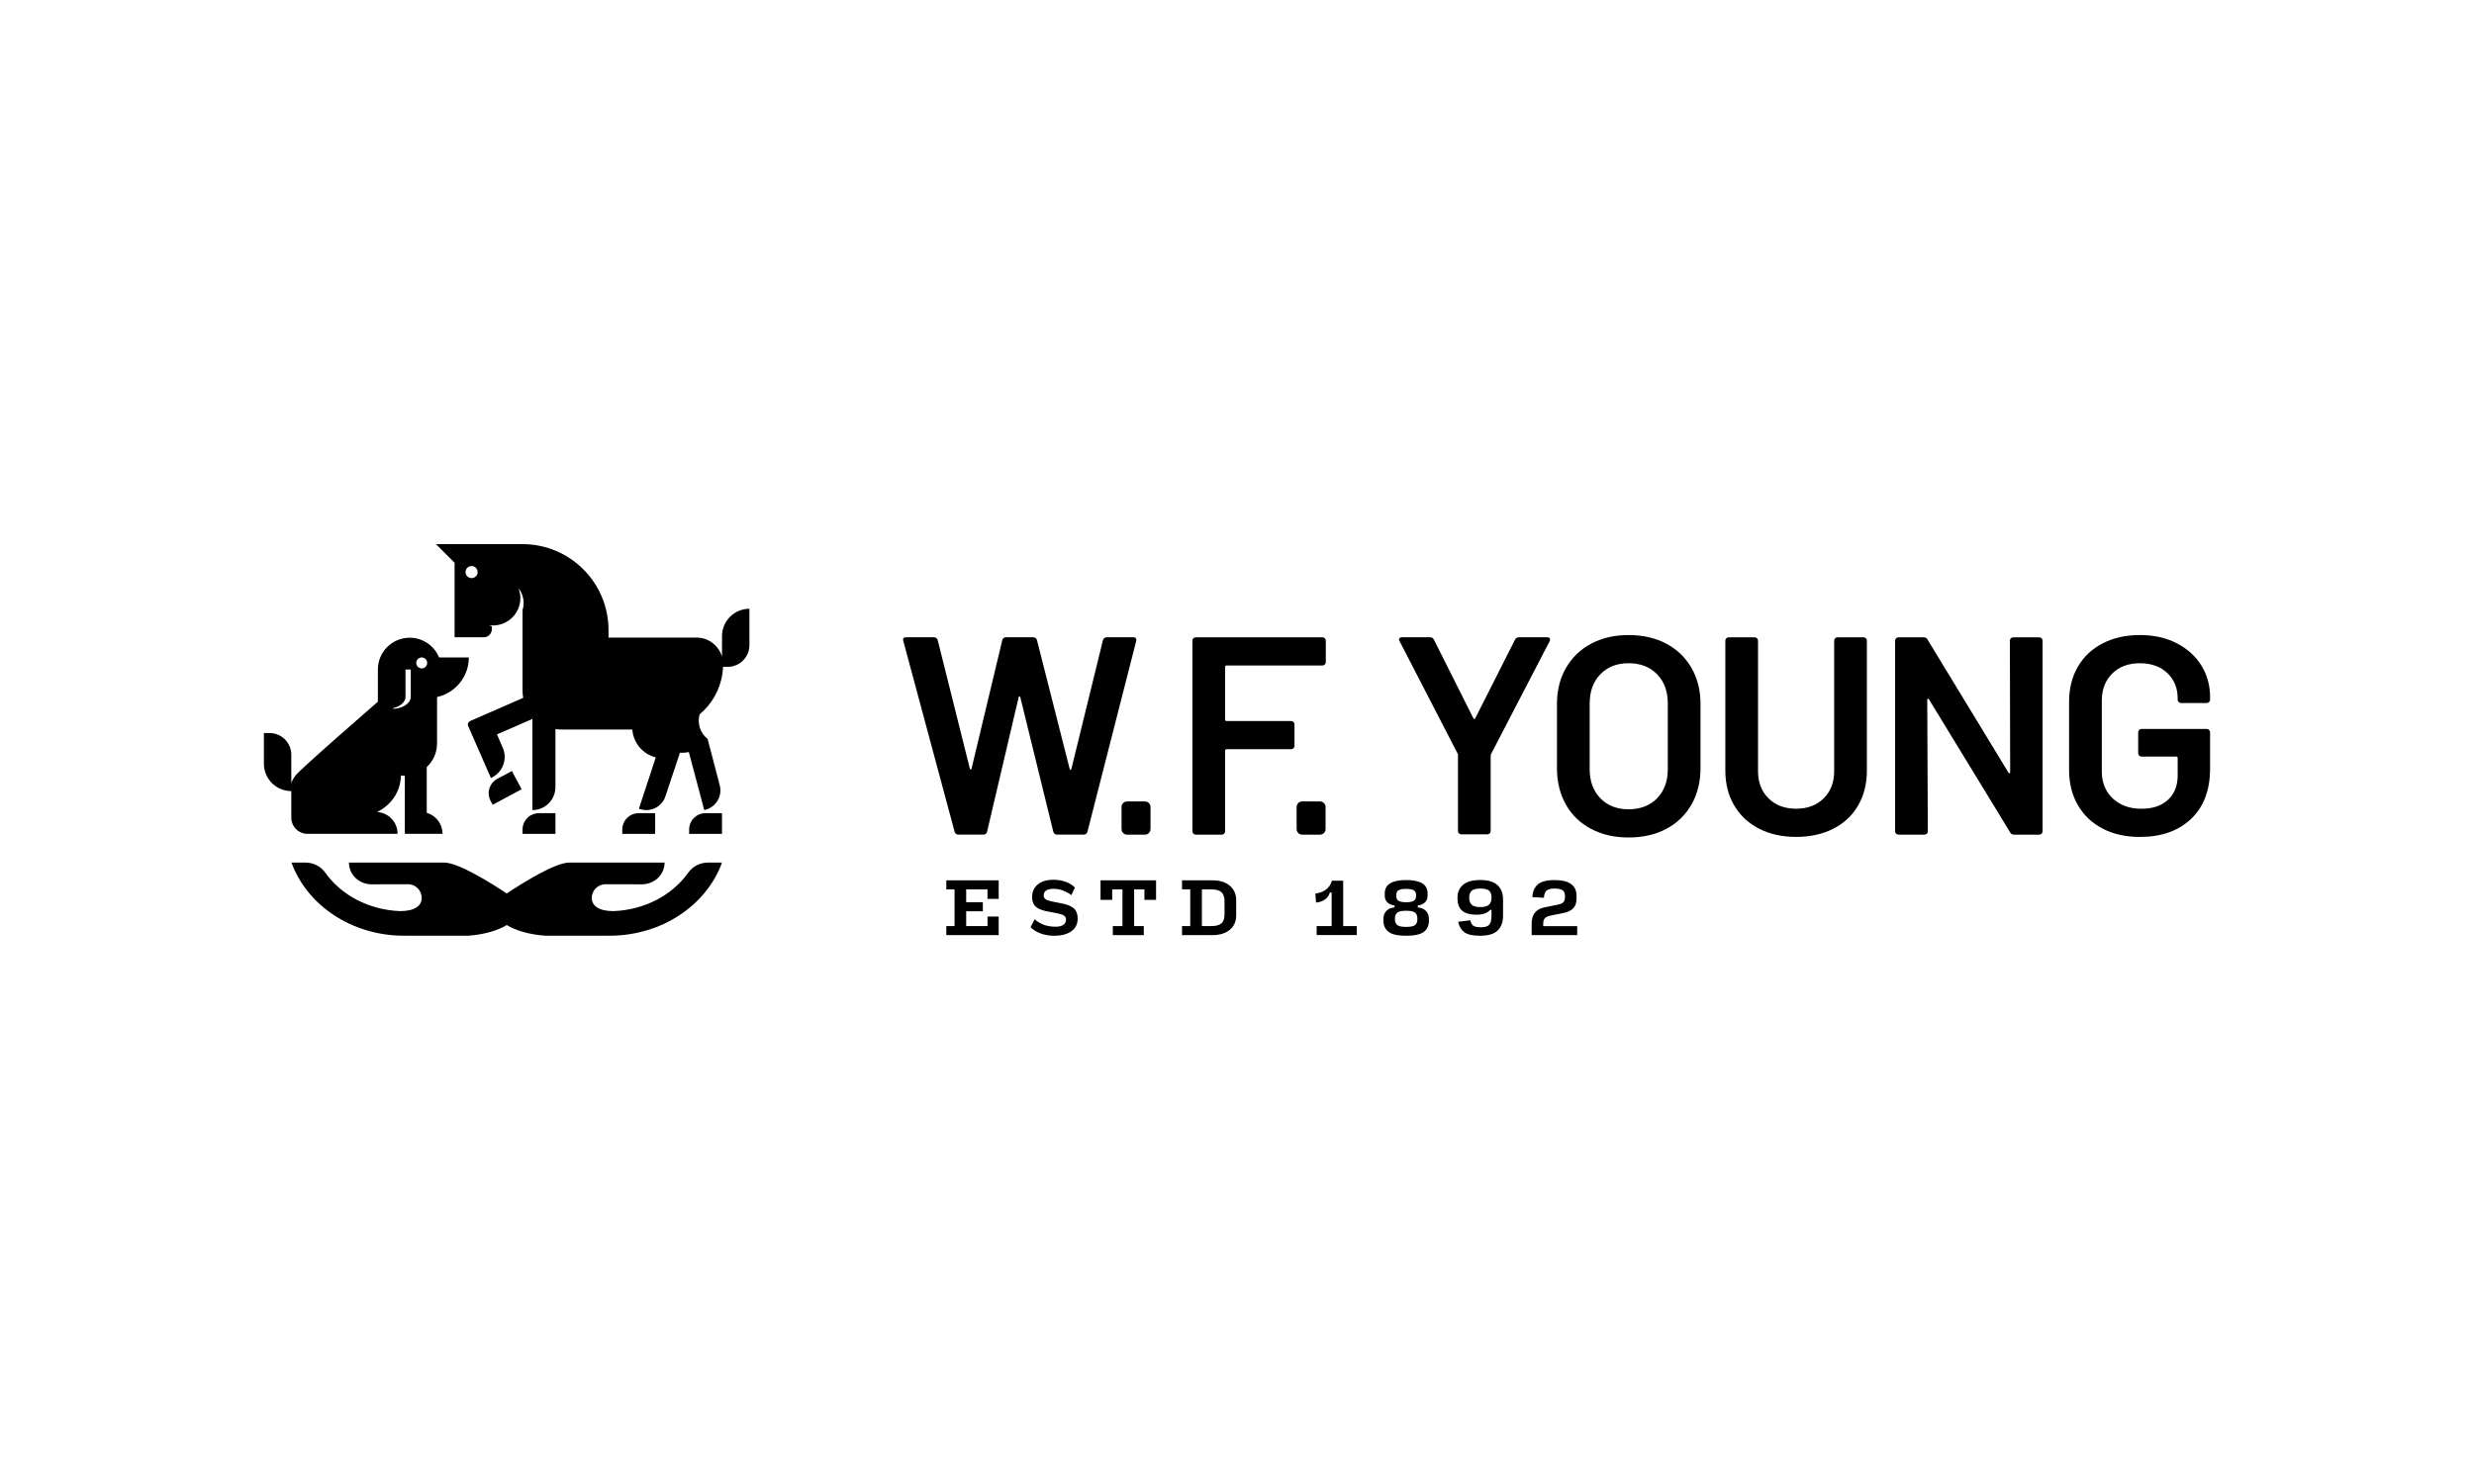 <?xml version="1.0" encoding="UTF-8"?> <svg xmlns="http://www.w3.org/2000/svg" width="300" height="180" viewBox="0 0 300 180" fill="none"><rect width="300" height="180" fill="white"></rect><path d="M35.308 95.61V95.293C35.305 95.385 35.308 95.488 35.308 95.61Z" fill="black"></path><path d="M52.998 90.169V84.544C53.928 84.34 54.761 83.871 55.412 83.219C56.303 82.328 56.853 81.1 56.853 79.743H53.242C52.669 78.34 51.287 77.352 49.677 77.352C47.547 77.352 45.822 79.077 45.822 81.206V85.118C45.822 85.118 36.385 93.3 35.825 94.075C35.39 94.675 35.327 94.891 35.323 95.213V95.532C35.323 95.408 35.32 95.305 35.323 95.213V91.547C35.323 90.092 34.144 88.913 32.688 88.913H32V92.634C32 94.469 33.487 95.956 35.323 95.956V99.172C35.323 100.26 36.202 101.139 37.29 101.139H48.213C48.213 99.728 47.115 98.576 45.726 98.488C47.428 97.674 48.598 96 48.611 94.063C48.76 94.085 48.914 94.095 49.07 94.095H49.09V101.139H53.661C53.661 99.927 52.853 98.908 51.748 98.588V93.039C52.517 92.324 52.996 91.302 52.996 90.168L52.998 90.169ZM49.809 84.528C49.809 85.291 48.876 85.916 47.683 85.984V85.891C48.555 85.678 49.171 85.149 49.171 84.529V81.206H49.809V84.529V84.528ZM51.137 81.072C50.77 81.072 50.472 80.774 50.472 80.408C50.472 80.041 50.77 79.743 51.137 79.743C51.503 79.743 51.801 80.041 51.801 80.408C51.801 80.774 51.503 81.072 51.137 81.072Z" fill="black"></path><path d="M35.308 95.293V95.61C35.308 95.487 35.305 95.385 35.308 95.293Z" fill="black"></path><path d="M35.927 93.754C35.886 93.798 35.846 93.846 35.807 93.895Z" fill="black"></path><path d="M79.445 98.633V101.141H75.457V100.621C75.457 99.521 76.349 98.633 77.445 98.633H79.443H79.445Z" fill="black"></path><path d="M67.352 98.633V101.141H63.364V100.621C63.364 99.521 64.255 98.633 65.352 98.633H67.35H67.352Z" fill="black"></path><path d="M62.069 93.519L63.256 95.729L59.742 97.614L59.496 97.157C58.976 96.188 59.341 94.984 60.308 94.464L62.069 93.519Z" fill="black"></path><path d="M87.552 98.633V101.141H83.565V100.621C83.565 99.521 84.456 98.633 85.553 98.633H87.551H87.552Z" fill="black"></path><path d="M87.552 77.163V79.641C87.157 78.308 85.922 77.333 84.457 77.333H73.789V76.423C73.787 70.667 69.122 66 63.364 66H52.865L55.124 68.259V77.296H58.664C59.204 77.296 59.642 76.858 59.642 76.319V75.961C59.551 75.931 59.463 75.897 59.377 75.86V75.836C59.509 75.854 59.647 75.861 59.785 75.861C61.615 75.861 63.099 74.379 63.099 72.547C63.099 72.161 63.033 71.792 62.911 71.448H62.96C63.299 71.927 63.497 72.513 63.497 73.145C63.497 73.45 63.451 73.745 63.364 74.024V83.779C63.364 84.074 63.391 84.364 63.445 84.642L57.002 87.46C56.774 87.56 56.668 87.826 56.768 88.056L57.596 89.947L59.526 94.36C60.937 93.742 61.582 92.097 60.965 90.684L60.263 89.079L64.561 87.201V98.26C66.103 98.26 67.352 97.011 67.352 95.469V88.431C67.585 88.467 67.825 88.487 68.071 88.487H76.678C76.793 90.129 77.964 91.481 79.519 91.867L77.474 98.09L77.652 98.145C78.931 98.549 80.294 97.841 80.698 96.563L82.415 91.413L82.453 91.297C82.495 91.301 82.537 91.303 82.58 91.303C82.623 91.306 82.669 91.307 82.714 91.307C82.993 91.307 83.265 91.276 83.528 91.218L85.399 98.258L85.579 98.208C86.87 97.849 87.625 96.51 87.268 95.219L85.818 89.67L85.806 89.625C85.57 89.439 85.365 89.218 85.2 88.968C84.901 88.521 84.73 87.987 84.73 87.411C84.73 87.147 84.766 86.888 84.836 86.646C85.019 86.493 85.195 86.332 85.363 86.163C86.727 84.802 87.596 82.942 87.677 80.883H88.241C89.697 80.883 90.875 79.704 90.875 78.248V73.839C89.039 73.839 87.552 75.326 87.552 77.162V77.163ZM57.185 70.12C56.781 70.12 56.453 69.794 56.453 69.388C56.453 68.983 56.78 68.657 57.185 68.657C57.59 68.657 57.916 68.983 57.916 69.388C57.916 69.794 57.59 70.12 57.185 70.12Z" fill="black"></path><path d="M87.552 104.625C85.687 109.775 80.278 113.498 73.892 113.498C73.747 113.498 73.598 113.495 73.454 113.491V113.498H66.18C64.254 113.372 62.572 112.89 61.448 112.2C60.325 112.89 58.642 113.373 56.716 113.498H49.444V113.491C49.3 113.497 49.151 113.498 49.006 113.498C42.62 113.498 37.211 109.775 35.345 104.625H37.045C38.011 104.625 38.908 105.093 39.449 105.857C41.356 108.545 44.697 110.372 48.526 110.512C50.341 110.512 51.138 109.83 51.138 108.913C51.138 107.997 50.395 107.252 49.477 107.252C49.413 107.252 45.066 107.262 45.066 107.262C44.303 107.262 43.615 106.967 43.116 106.492C42.618 106.014 42.31 105.355 42.31 104.625H53.868C55.583 104.625 59.523 107.093 61.45 108.371C63.376 107.093 67.317 104.625 69.031 104.625H80.589C80.589 105.355 80.281 106.014 79.783 106.492C79.284 106.967 78.596 107.262 77.833 107.262C77.833 107.262 73.486 107.252 73.422 107.252C72.506 107.252 71.761 107.996 71.761 108.913C71.761 109.831 72.558 110.512 74.373 110.512C78.202 110.371 81.543 108.545 83.45 105.857C83.993 105.093 84.888 104.625 85.854 104.625H87.554H87.552Z" fill="black"></path><path d="M115.761 100.895L109.537 77.742L109.502 77.605C109.502 77.4 109.628 77.297 109.878 77.297H113.229C113.479 77.297 113.639 77.412 113.707 77.64L117.605 93.233C117.628 93.302 117.662 93.336 117.708 93.336C117.754 93.336 117.787 93.302 117.811 93.233L121.539 77.64C121.608 77.412 121.755 77.297 121.983 77.297H125.266C125.516 77.297 125.676 77.412 125.744 77.64L129.711 93.267C129.733 93.336 129.767 93.37 129.813 93.37C129.86 93.37 129.892 93.336 129.916 93.267L133.746 77.64C133.814 77.412 133.974 77.297 134.224 77.297H137.404C137.723 77.297 137.848 77.446 137.779 77.741L131.864 100.893C131.795 101.121 131.636 101.236 131.385 101.236H128.206C127.954 101.236 127.796 101.123 127.727 100.893L123.727 84.582C123.704 84.513 123.67 84.475 123.624 84.463C123.578 84.451 123.543 84.491 123.521 84.582L119.691 100.893C119.623 101.121 119.474 101.236 119.247 101.236H116.238C115.986 101.236 115.828 101.123 115.759 100.893L115.761 100.895Z" fill="black"></path><path d="M160.649 80.6C160.568 80.68 160.471 80.719 160.358 80.719H148.731C148.616 80.719 148.56 80.776 148.56 80.89V87.286C148.56 87.4 148.616 87.457 148.731 87.457H156.563C156.676 87.457 156.773 87.497 156.853 87.576C156.932 87.657 156.973 87.754 156.973 87.867V90.466C156.973 90.58 156.932 90.677 156.853 90.756C156.773 90.837 156.676 90.875 156.563 90.875H148.731C148.616 90.875 148.56 90.932 148.56 91.047V100.827C148.56 100.942 148.52 101.039 148.441 101.118C148.36 101.198 148.263 101.237 148.15 101.237H145.003C144.888 101.237 144.791 101.197 144.712 101.118C144.632 101.039 144.593 100.942 144.593 100.827V77.71C144.593 77.597 144.633 77.5 144.712 77.42C144.791 77.341 144.89 77.301 145.003 77.301H160.358C160.471 77.301 160.568 77.341 160.649 77.42C160.728 77.5 160.768 77.597 160.768 77.71V80.309C160.768 80.424 160.728 80.521 160.649 80.6Z" fill="black"></path><path d="M176.915 101.083C176.835 101.004 176.796 100.907 176.796 100.792V91.627C176.796 91.536 176.784 91.467 176.762 91.421L169.717 77.777C169.671 77.686 169.648 77.617 169.648 77.571C169.648 77.389 169.774 77.297 170.024 77.297H173.409C173.637 77.297 173.797 77.4 173.888 77.605L178.675 87.146C178.744 87.237 178.812 87.237 178.881 87.146L183.703 77.605C183.816 77.4 183.977 77.297 184.181 77.297H187.601C187.76 77.297 187.869 77.343 187.925 77.434C187.982 77.525 187.976 77.64 187.909 77.777L180.83 91.421C180.784 91.512 180.761 91.581 180.761 91.627V100.792C180.761 100.907 180.721 101.004 180.642 101.083C180.562 101.163 180.465 101.202 180.352 101.202H177.206C177.091 101.202 176.994 101.163 176.915 101.083Z" fill="black"></path><path d="M192.938 100.539C191.615 99.843 190.596 98.858 189.878 97.581C189.159 96.304 188.8 94.834 188.8 93.169V85.372C188.8 83.73 189.165 82.277 189.894 81.012C190.624 79.747 191.643 78.766 192.955 78.07C194.266 77.374 195.775 77.027 197.486 77.027C199.196 77.027 200.74 77.374 202.051 78.07C203.363 78.766 204.382 79.747 205.112 81.012C205.841 82.277 206.206 83.731 206.206 85.372V93.169C206.206 94.834 205.841 96.304 205.112 97.581C204.382 98.858 203.361 99.845 202.051 100.539C200.74 101.235 199.219 101.582 197.486 101.582C195.753 101.582 194.26 101.235 192.938 100.539ZM200.94 96.827C201.806 95.938 202.239 94.763 202.239 93.305V85.337C202.239 83.856 201.806 82.67 200.94 81.781C200.073 80.891 198.922 80.447 197.486 80.447C196.049 80.447 194.932 80.891 194.066 81.781C193.199 82.67 192.767 83.855 192.767 85.337V93.305C192.767 94.763 193.199 95.938 194.066 96.827C194.932 97.717 196.072 98.161 197.486 98.161C198.9 98.161 200.073 97.717 200.94 96.827Z" fill="black"></path><path d="M213.319 100.519C212.02 99.857 211.011 98.917 210.293 97.698C209.575 96.479 209.216 95.071 209.216 93.475V77.71C209.216 77.597 209.256 77.5 209.335 77.42C209.414 77.341 209.511 77.301 209.626 77.301H212.771C212.884 77.301 212.981 77.341 213.062 77.42C213.141 77.5 213.181 77.597 213.181 77.71V93.544C213.181 94.889 213.603 95.983 214.446 96.826C215.289 97.67 216.407 98.092 217.797 98.092C219.187 98.092 220.305 97.67 221.148 96.826C221.992 95.983 222.413 94.889 222.413 93.544V77.71C222.413 77.597 222.454 77.5 222.532 77.42C222.611 77.34 222.708 77.301 222.823 77.301H225.97C226.083 77.301 226.18 77.341 226.261 77.42C226.34 77.5 226.38 77.597 226.38 77.71V93.475C226.38 95.071 226.027 96.479 225.319 97.698C224.613 98.919 223.61 99.859 222.309 100.519C221.01 101.18 219.505 101.511 217.796 101.511C216.086 101.511 214.616 101.18 213.316 100.519H213.319Z" fill="black"></path><path d="M243.84 77.42C243.919 77.341 244.016 77.301 244.131 77.301H247.278C247.391 77.301 247.488 77.341 247.568 77.42C247.647 77.5 247.687 77.597 247.687 77.71V100.829C247.687 100.944 247.647 101.04 247.568 101.119C247.488 101.2 247.391 101.239 247.278 101.239H244.233C244.005 101.239 243.846 101.148 243.755 100.964L233.906 84.823C233.86 84.754 233.815 84.726 233.769 84.738C233.723 84.75 233.7 84.8 233.7 84.891L233.769 100.827C233.769 100.942 233.729 101.039 233.65 101.118C233.569 101.198 233.472 101.237 233.359 101.237H230.212C230.097 101.237 230 101.197 229.921 101.118C229.841 101.039 229.802 100.942 229.802 100.827V77.71C229.802 77.597 229.842 77.5 229.921 77.42C230 77.34 230.097 77.301 230.212 77.301H233.256C233.484 77.301 233.644 77.392 233.735 77.575L243.55 93.717C243.594 93.785 243.64 93.814 243.687 93.802C243.731 93.79 243.755 93.739 243.755 93.648L243.721 77.712C243.721 77.599 243.761 77.502 243.84 77.421V77.42Z" fill="black"></path><path d="M254.971 100.503C253.671 99.831 252.667 98.879 251.961 97.648C251.253 96.418 250.9 95.003 250.9 93.408V85.132C250.9 83.514 251.253 82.094 251.961 80.875C252.667 79.656 253.67 78.71 254.971 78.036C256.27 77.364 257.775 77.027 259.484 77.027C261.193 77.027 262.658 77.358 263.947 78.02C265.234 78.681 266.233 79.581 266.939 80.721C267.645 81.861 267.998 83.148 267.998 84.585V84.859C267.998 84.974 267.958 85.071 267.879 85.15C267.799 85.23 267.702 85.269 267.589 85.269H264.476C264.361 85.269 264.264 85.229 264.185 85.15C264.105 85.071 264.066 84.974 264.066 84.859V84.688C264.066 83.457 263.65 82.442 262.817 81.644C261.984 80.846 260.873 80.447 259.483 80.447C258.092 80.447 256.975 80.863 256.132 81.696C255.288 82.529 254.866 83.628 254.866 84.996V93.546C254.866 94.914 255.31 96.014 256.2 96.847C257.09 97.68 258.24 98.095 259.654 98.095C261.068 98.095 262.099 97.736 262.886 97.018C263.673 96.3 264.066 95.313 264.066 94.06V91.94C264.066 91.827 264.009 91.769 263.895 91.769H259.688C259.574 91.769 259.477 91.728 259.398 91.649C259.317 91.57 259.279 91.474 259.279 91.359V88.829C259.279 88.715 259.319 88.618 259.398 88.538C259.477 88.459 259.574 88.419 259.688 88.419H267.589C267.702 88.419 267.799 88.459 267.879 88.538C267.958 88.618 267.998 88.715 267.998 88.829V93.206C267.998 95.829 267.229 97.869 265.69 99.328C264.151 100.786 262.083 101.516 259.484 101.516C257.774 101.516 256.27 101.18 254.971 100.508V100.503Z" fill="black"></path><path d="M138.837 97.207H136.675C136.302 97.207 136 97.509 136 97.882V100.564C136 100.937 136.302 101.239 136.675 101.239H138.837C139.21 101.239 139.512 100.937 139.512 100.564V97.882C139.512 97.509 139.21 97.207 138.837 97.207Z" fill="black"></path><path d="M160.066 97.207H157.904C157.531 97.207 157.229 97.509 157.229 97.882V100.564C157.229 100.937 157.531 101.239 157.904 101.239H160.066C160.439 101.239 160.741 100.937 160.741 100.564V97.882C160.741 97.509 160.439 97.207 160.066 97.207Z" fill="black"></path><path d="M114.752 113.424V112.328H115.749V107.874H114.752V106.777H121.101V109.029H119.747V107.874H117.161V109.436H119.18V110.532H117.161V112.328H119.747V111.173H121.101V113.424H114.752Z" fill="black"></path><path d="M127.811 113.5C127.262 113.5 126.741 113.415 126.249 113.246C125.756 113.078 125.33 112.816 124.969 112.461L125.459 111.506C125.814 111.805 126.196 112.029 126.602 112.179C127.009 112.328 127.474 112.404 127.994 112.404C128.41 112.404 128.726 112.33 128.942 112.179C129.158 112.03 129.267 111.814 129.267 111.531C129.267 111.276 129.14 111.092 128.888 110.978C128.636 110.865 128.103 110.739 127.288 110.6C126.507 110.478 125.956 110.28 125.634 110.005C125.312 109.731 125.153 109.32 125.153 108.772C125.153 108.179 125.375 107.687 125.817 107.297C126.26 106.906 126.908 106.711 127.762 106.711C128.277 106.711 128.769 106.796 129.237 106.964C129.705 107.133 130.074 107.367 130.347 107.665L129.915 108.576C129.582 108.326 129.235 108.135 128.872 108.004C128.508 107.873 128.131 107.808 127.738 107.808C127.373 107.808 127.084 107.873 126.874 108.004C126.663 108.135 126.558 108.337 126.558 108.609C126.558 108.866 126.686 109.049 126.944 109.161C127.201 109.272 127.745 109.4 128.577 109.545C129.347 109.678 129.889 109.886 130.205 110.168C130.521 110.451 130.679 110.867 130.679 111.415C130.679 112.075 130.426 112.586 129.919 112.953C129.413 113.318 128.711 113.501 127.812 113.501L127.811 113.5Z" fill="black"></path><path d="M134.942 113.426V112.329H136.113V107.876H134.866V109.147H133.454V106.777H140.186V109.147H138.773V107.876H137.526V112.329H138.697V113.426H134.941H134.942Z" fill="black"></path><path d="M143.334 113.424V112.328H144.331V107.874H143.334V106.777H147C147.908 106.777 148.619 106.998 149.132 107.437C149.644 107.878 149.901 108.464 149.901 109.196V111.04C149.901 111.766 149.643 112.346 149.127 112.778C148.612 113.21 147.9 113.426 146.992 113.426H143.335L143.334 113.424ZM145.743 112.328H146.874C147.455 112.328 147.87 112.216 148.117 111.993C148.363 111.769 148.487 111.41 148.487 110.918V109.309C148.487 108.811 148.363 108.448 148.117 108.218C147.87 107.989 147.457 107.874 146.874 107.874H145.743V112.328Z" fill="black"></path><path d="M159.662 113.418V112.33H161.476V108.259H161.261C161.163 108.617 160.956 108.901 160.643 109.116C160.33 109.33 159.975 109.448 159.58 109.471L159.499 108.374C159.932 108.347 160.345 108.201 160.735 107.937C161.126 107.674 161.38 107.303 161.501 106.824H162.878V112.328H164.526V113.416H159.664L159.662 113.418Z" fill="black"></path><path d="M170.513 113.5C169.491 113.5 168.776 113.339 168.366 113.017C167.956 112.695 167.752 112.241 167.752 111.653V111.472C167.752 111.059 167.871 110.731 168.111 110.487C168.349 110.242 168.68 110.101 169.103 110.062V109.824C168.758 109.791 168.473 109.673 168.251 109.469C168.029 109.266 167.917 108.991 167.917 108.645V108.381C167.917 107.815 168.139 107.401 168.585 107.137C169.03 106.873 169.673 106.742 170.513 106.742C171.353 106.742 171.997 106.872 172.441 107.13C172.887 107.387 173.109 107.806 173.109 108.383V108.646C173.109 108.992 172.997 109.268 172.775 109.47C172.553 109.673 172.268 109.792 171.923 109.825V110.064C172.346 110.102 172.677 110.247 172.915 110.496C173.153 110.746 173.274 111.071 173.274 111.472V111.653C173.274 112.252 173.07 112.71 172.66 113.026C172.25 113.342 171.535 113.5 170.513 113.5ZM170.513 112.428C171.057 112.428 171.419 112.349 171.601 112.193C171.783 112.036 171.872 111.81 171.872 111.513V111.399C171.872 111.096 171.781 110.865 171.601 110.706C171.419 110.546 171.057 110.467 170.513 110.467C169.969 110.467 169.607 110.548 169.425 110.706C169.244 110.865 169.153 111.096 169.153 111.399V111.513C169.153 111.81 169.244 112.036 169.425 112.193C169.607 112.349 169.969 112.428 170.513 112.428ZM170.513 109.438C170.914 109.438 171.213 109.384 171.412 109.277C171.61 109.169 171.708 108.982 171.708 108.712V108.523C171.708 108.259 171.61 108.076 171.412 107.97C171.213 107.866 170.914 107.814 170.513 107.814C170.112 107.814 169.813 107.866 169.615 107.97C169.416 108.074 169.318 108.259 169.318 108.523V108.712C169.318 108.982 169.416 109.169 169.615 109.277C169.813 109.384 170.112 109.438 170.513 109.438Z" fill="black"></path><path d="M179.484 113.5C178.578 113.5 177.933 113.352 177.552 113.059C177.17 112.765 176.925 112.349 176.814 111.81L178.289 111.621C178.367 111.966 178.497 112.194 178.681 112.305C178.865 112.415 179.169 112.47 179.592 112.47C180.07 112.47 180.401 112.369 180.584 112.165C180.767 111.962 180.86 111.601 180.86 111.086V110.369H180.694C180.541 110.545 180.329 110.685 180.06 110.789C179.79 110.893 179.441 110.946 179.014 110.946C178.245 110.946 177.673 110.783 177.3 110.46C176.926 110.135 176.74 109.643 176.74 108.985V108.803C176.74 108.216 176.96 107.724 177.403 107.332C177.845 106.939 178.544 106.742 179.501 106.742C180.457 106.742 181.149 106.951 181.594 107.368C182.04 107.785 182.262 108.362 182.262 109.098V111.092C182.262 111.844 182.046 112.434 181.615 112.859C181.183 113.285 180.474 113.498 179.484 113.498V113.5ZM179.51 110.023C180.009 110.023 180.361 109.926 180.56 109.731C180.761 109.536 180.861 109.266 180.861 108.919V108.812C180.861 108.46 180.761 108.199 180.56 108.03C180.359 107.86 180.009 107.775 179.51 107.775C179.011 107.775 178.659 107.867 178.459 108.05C178.258 108.235 178.158 108.489 178.158 108.813V108.921C178.158 109.266 178.258 109.538 178.459 109.733C178.66 109.928 179.011 110.025 179.51 110.025V110.023Z" fill="black"></path><path d="M185.729 113.42V112.043C185.729 111.499 185.856 111.06 186.108 110.725C186.361 110.389 186.753 110.167 187.287 110.057L188.902 109.728C189.221 109.667 189.444 109.57 189.574 109.436C189.703 109.302 189.768 109.099 189.768 108.831V108.641C189.768 108.329 189.665 108.105 189.459 107.974C189.253 107.841 188.93 107.776 188.491 107.776C188.051 107.776 187.75 107.853 187.555 108.007C187.36 108.16 187.246 108.457 187.214 108.896L185.813 108.814C185.852 108.127 186.077 107.612 186.489 107.265C186.902 106.919 187.567 106.746 188.483 106.746C189.4 106.746 190.091 106.91 190.523 107.236C190.954 107.563 191.17 108.026 191.17 108.625V109.012C191.17 109.507 191.039 109.892 190.778 110.166C190.517 110.44 190.139 110.628 189.645 110.726L188.021 111.055C187.708 111.121 187.482 111.225 187.342 111.368C187.202 111.511 187.132 111.73 187.132 112.027V112.332H191.252V113.42H185.729Z" fill="black"></path></svg> 